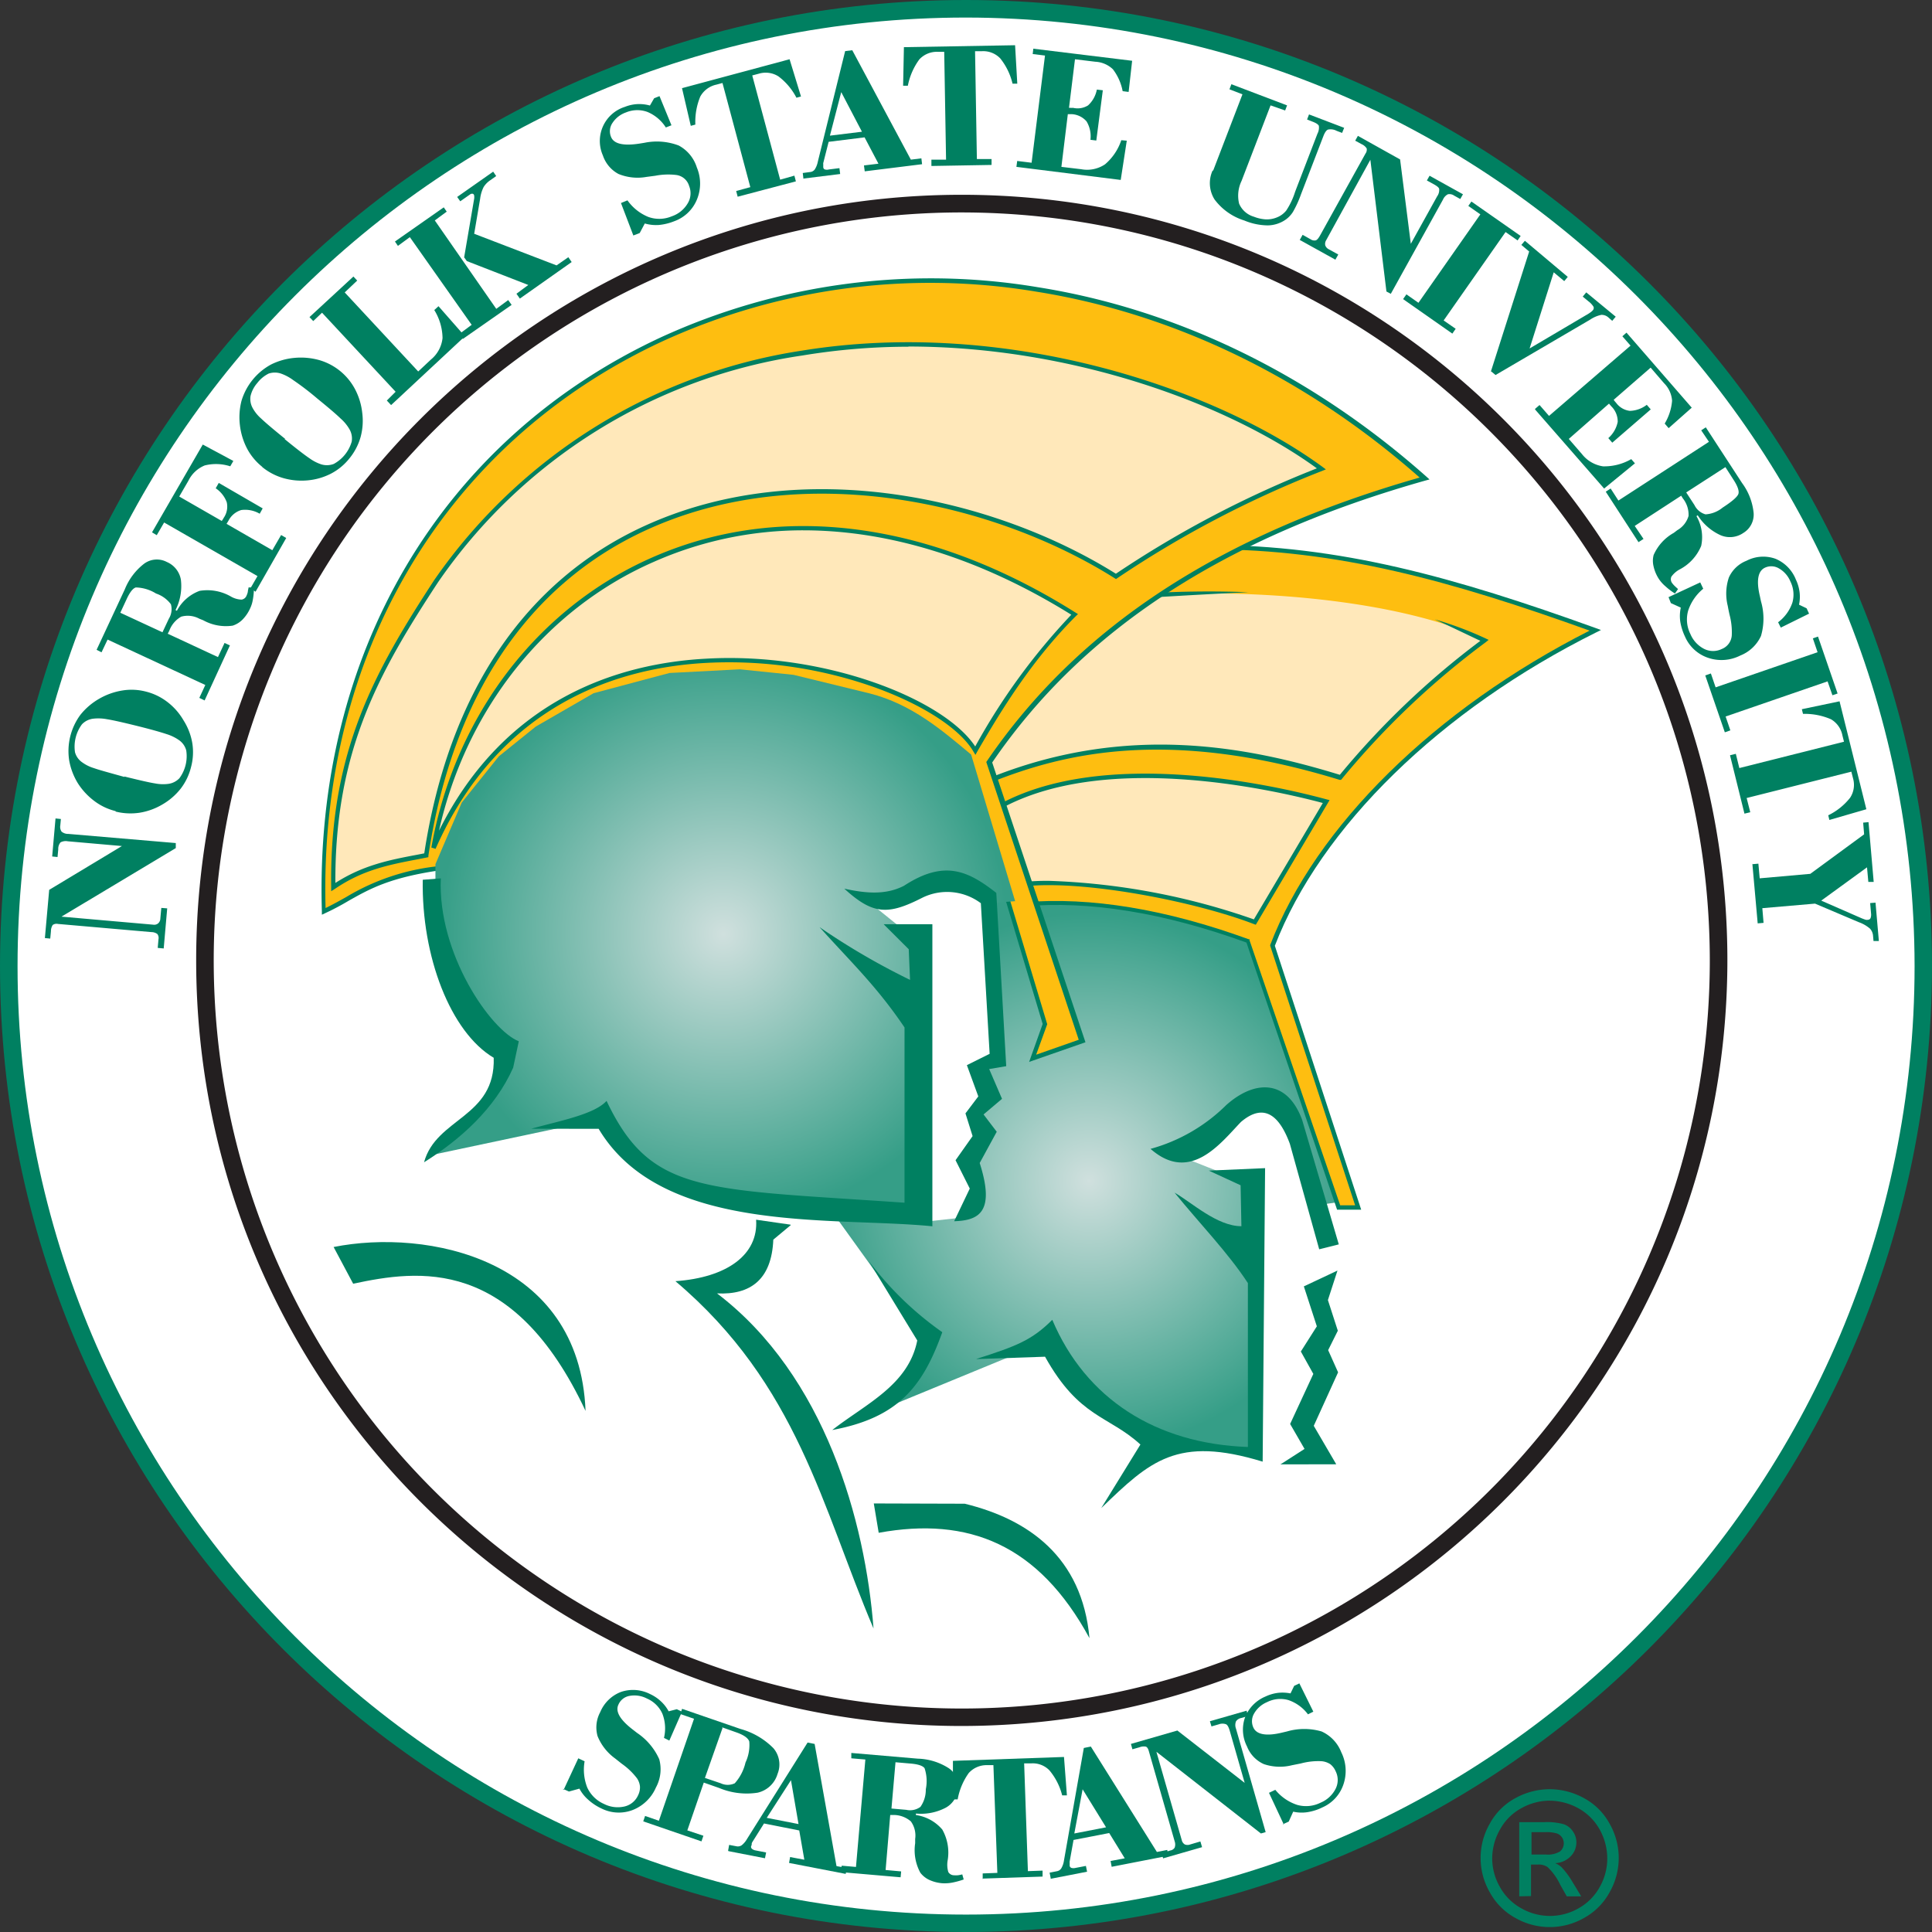 <svg id="Layer_1" data-name="Layer 1" xmlns="http://www.w3.org/2000/svg" xmlns:xlink="http://www.w3.org/1999/xlink" viewBox="0 0 721 721"><rect x="0" y="0" width="721" height="721" fill="#333333" stroke="none"/><defs><style>.cls-1{fill:#fff;}.cls-2{fill:#008061;}.cls-3{fill:#231f20;}.cls-4{fill:url(#radial-gradient);}.cls-5{fill:#febe10;}.cls-6{fill:#ffe8ba;}.cls-7{fill:url(#radial-gradient-2);}</style><radialGradient id="radial-gradient" cx="5.7" cy="745.98" r="1.51" gradientTransform="matrix(66.43, 0, 0, -66.43, 27.78, 49995.78)" gradientUnits="userSpaceOnUse"><stop offset="0" stop-color="#d0e0de"/><stop offset="1" stop-color="#359e87"/></radialGradient><radialGradient id="radial-gradient-2" cx="4.2" cy="747.05" r="1.51" gradientTransform="matrix(70.31, 0, 0, -70.31, -10.86, 52888)" xlink:href="#radial-gradient"/></defs><title>norfolk-state-spartans-logo</title><g id="Page-1"><g id="NORFLK"><g id="Asset-2"><path id="Shape" class="cls-1" d="M375,17.78c196.64,0,357.22,160.58,357.22,357.22S571.64,732.22,375,732.22,17.78,571.64,17.78,375,178.36,17.78,375,17.78Z" transform="translate(-14.5 -14.5)"/><path id="Shape-2" data-name="Shape" class="cls-2" d="M375,735.5C175.9,735.5,14.5,574.1,14.5,375S175.9,14.5,375,14.5,735.5,175.9,735.5,375C735.32,574,574,735.32,375,735.5Zm0-714.45c-195.48,0-353.95,158.47-353.95,354S179.52,729,375,729,729,570.48,729,375C728.76,179.6,570.4,21.24,375,21.05Z" transform="translate(-14.5 -14.5)"/><path id="Shape-3" data-name="Shape" class="cls-1" d="M373.43,90.5A282.44,282.44,0,1,1,91,372.9C91.35,217.07,217.59,90.82,373.43,90.5Z" transform="translate(-14.5 -14.5)"/><path id="Shape-4" data-name="Shape" class="cls-3" d="M373.43,658.62c-157.8,0-285.72-127.92-285.72-285.72S215.63,87.19,373.43,87.19,659.14,215.11,659.14,372.9C659,530.62,531.15,658.43,373.43,658.62Zm0-564.84A279.16,279.16,0,1,0,652.58,372.9C652.4,218.81,527.52,93.94,373.43,93.78Z" transform="translate(-14.5 -14.5)"/><polygon id="Shape-5" data-name="Shape" class="cls-4" points="367.35 335.49 370.82 393.6 363.91 399.11 369.45 408.81 362.5 415.72 367.35 422.64 361.12 433.71 364.6 445.48 358.37 454.46 345.92 455.84 310.65 452.36 335.56 486.97 347.98 498.74 336.94 518.07 319.63 529.84 390.19 500.8 411.63 526.4 437.91 538.82 468.32 543.67 466.95 442.01 433.75 428.86 464.88 411.56 478.71 413.66 492.54 449.61 502.24 448.23 469.73 350.01 446.89 341.03 406.09 334.12 381.18 334.81 367.35 335.49"/><path id="Shape-6" data-name="Shape" class="cls-5" d="M465.65,218.67c50.8,0,96.12,13.7,144.2,31-51.13,25.56-101.3,67.54-120.47,117.75l32,97.67H514l-33.79-99.5c-22.51-8.23-53.22-16.39-84-13.7l-17.34-56.6C405.15,261,433.07,236.63,465.65,218.67Z" transform="translate(-14.5 -14.5)"/><path id="Shape-7" data-name="Shape" class="cls-2" d="M522.48,465.94h-9l-33.82-99.69c-30.7-11.14-58.69-15.7-83.27-13.5h-.66L378.05,295.1l.26-.33c25.89-34,53.52-58.43,87-76.88h.39c48.57,0,91.31,11.89,144.5,31.07l1.77.65-1.71.85c-58.27,29-103,72.79-120,117Zm-7.84-1.63h5.58l-31.7-96.88v-.26c16.92-44.28,61.39-88,119.2-117.33-52.11-18.75-94.22-30.31-141.94-30.35-33,18.26-60.4,42.41-86,76l17,55.72c24.71-2.07,52.87,2.59,83.67,13.79h.36v.4Z" transform="translate(-14.5 -14.5)"/><path id="Shape-8" data-name="Shape" class="cls-6" d="M384.41,305.39c47.39-19,91-13.11,130.53-.92a307.49,307.49,0,0,1,53.85-51.12c-29.11-13.9-80.69-19.37-125.62-16.78a252.07,252.07,0,0,0-61.62,60.59l2.76,8.23Z" transform="translate(-14.5 -14.5)"/><path id="Shape-9" data-name="Shape" class="cls-2" d="M383.91,306.47,380.64,297l.23-.32c16.38-22.94,34.7-41.23,61.71-60.8H443c12.59-.72,25.21-.85,37.46-.36-10.16.43-22.28,1.12-37.13,2-26.61,19.3-44.86,37.23-60.89,59.91l2.33,7c51-20.22,96.05-11.11,129.74-.78a304.34,304.34,0,0,1,52.44-50c-6.55-3.09-12-5.74-17-8a131.11,131.11,0,0,1,18.91,7.08l1.18.56-1,.82a303.77,303.77,0,0,0-53.71,51l-.36.43h-.52c-64.08-19.67-103.11-9.83-130,.88Z" transform="translate(-14.5 -14.5)"/><path id="Shape-10" data-name="Shape" class="cls-6" d="M386.4,316.17c37.1-21.27,97.41-9.44,122.94-2.52l-26.65,45c-22.64-8.68-61.87-16-84.06-14.32L386.4,316.21Z" transform="translate(-14.5 -14.5)"/><path id="Shape-11" data-name="Shape" class="cls-2" d="M483.15,359.6l-.66-.23c-21.2-8.16-60.79-16.06-83.7-14.29h-.59l-12.75-29.3.66-.36c39.62-22.71,104.58-7.74,123.52-2.59l1.05.26Zm-77.44-16.39a256.74,256.74,0,0,1,76.72,14.39l25.73-43.43C488.23,308.86,426,295,387.55,316.53l11.7,26.88c2-.13,4.1-.2,6.36-.2Z" transform="translate(-14.5 -14.5)"/><path id="Shape-12" data-name="Shape" class="cls-5" d="M135.23,354.68c13.44-6.32,17.93-12.58,44-16.39,21.89-82.29,141.71-92.58,196-39.32l29.24,97.66-4.59,12.78,18.25-6.55L383.49,299C425.8,236.93,490.88,208.61,546,193.11,375.56,41.5,128.68,137.66,135.23,354.68Z" transform="translate(-14.5 -14.5)"/><path id="Shape-13" data-name="Shape" class="cls-2" d="M398.56,410.79l5.05-14.16-29.07-97.2c-29.49-28.75-79.28-39.82-123.88-27.57-36.8,10.1-61.87,33.83-70.66,66.8v.52h-.52c-19.34,2.72-26.81,6.95-34.74,11.4a97,97,0,0,1-9,4.76l-1.12.52v-1.24c-2.88-95.8,44.28-175.8,126.18-214.08a241.76,241.76,0,0,1,140.92-18.87c52.21,8.26,102.38,32.77,145.15,70.75l1.11,1-1.44.39c-74.85,21.11-127.81,55.52-161.76,105.24l34.8,104.41Zm-111-145.51c33.69,0,66.43,11.8,88.25,33.13h0l29.5,98.32-4.13,11.37,15.89-5.57L382.57,298.87l.23-.33c34-49.91,86.85-84.52,161.5-105.82-42.27-37.3-91.76-61.22-143.08-69.38a239.94,239.94,0,0,0-139.94,18.74C180.33,179.9,133.47,258.82,136,353.37c2.85-1.38,5.34-2.79,7.74-4.13a83.45,83.45,0,0,1,34.8-11.54c8.95-32.77,35-57.35,71.67-67.41A140.83,140.83,0,0,1,287.6,265.28Z" transform="translate(-14.5 -14.5)"/><path id="Shape-14" data-name="Shape" class="cls-6" d="M173.55,333.67c23.72-157.6,174.35-156.39,257.39-104a390.36,390.36,0,0,1,76.69-40.15c-69.08-50.83-239.44-87-330.41,42-23.14,35.39-39,65.08-38.18,114,11.57-7.89,22.22-9.43,34.67-11.86Z" transform="translate(-14.5 -14.5)"/><path id="Shape-15" data-name="Shape" class="cls-2" d="M138.09,347.08V345.5c-.63-50.73,16.38-80.68,38.47-114.54a204.29,204.29,0,0,1,137.16-85.6c76.13-12.39,154,13.83,194.4,43.43l1.18.88-1.37.56a390.68,390.68,0,0,0-76.53,40.08l-.42.29-.46-.29c-44.87-28.28-116.35-44.8-174.81-18-44.31,20.29-72.43,62.27-81.34,121.52v.56l-3.64.72c-11.18,2.13-20.85,4-31.3,11.15ZM353.5,143.89A243.36,243.36,0,0,0,314,147.16a200.23,200.23,0,0,0-136.11,84.75C156.08,265.18,139.4,294.64,139.66,344c10.26-6.55,19.66-8.49,30.67-10.55l2.5-.49c9.11-59.59,37.52-101.73,82.19-122.18,59-27,130.63-10.49,175.92,17.83a390.34,390.34,0,0,1,75-39.33c-33.2-24.06-91.14-45.46-152.43-45.46Z" transform="translate(-14.5 -14.5)"/><path id="Shape-16" data-name="Shape" class="cls-6" d="M378.51,294.48c10.22-17.6,21.17-35,37-50.73-117.58-74-222-9.84-239.24,87.2,47.56-107.52,184-67.57,202.21-36.47Z" transform="translate(-14.5 -14.5)"/><path id="Shape-17" data-name="Shape" class="cls-2" d="M177.05,331.28l-1.57-.49c8.65-48.8,39.33-89.24,82.19-108.15,47.59-21.07,103.76-13.8,158.23,20.48l.89.56-.76.72C399.65,260.79,388.47,279,379.19,295l-.68,1.21-.72-1.21c-4.89-8.36-18.36-17.21-36.05-23.7a162.8,162.8,0,0,0-63.39-9.43C245.35,263.57,200.94,277.24,177.05,331.28ZM314.27,212.41a137.33,137.33,0,0,0-55.94,11.84c-40.38,17.73-69.87,55-80,100.25,24.85-49.72,67.71-62.53,99.89-64.2,44-2.5,88.49,15,100.22,32.77a237.58,237.58,0,0,1,35.86-49.16C380.67,223,346.55,212.41,314.27,212.41Z" transform="translate(-14.5 -14.5)"/><path id="Shape-18" data-name="Shape" class="cls-2" d="M340.59,575.57l1.83,10.95c33.46-6.1,59.62,4.26,78.66,39.32-2.75-30.41-22.94-44.4-46.54-50.17Z" transform="translate(-14.5 -14.5)"/><path id="Shape-19" data-name="Shape" class="cls-2" d="M378.93,521.69l25.57-.88c12.78,22.94,23.72,21.89,35.59,32.77l-14.62,23.73c18.25-17.64,28.32-27.07,60.24-17.34l.91-109.53-21,.92,11.86,5.47.3,15.28c-9.11,0-18.55-8.89-24.94-12.52,9.11,11.24,20.05,22.51,27.36,33.75V554.5c-34.38-1.22-60.53-18-73-47.46-7.61,7.6-13.38,9.83-28.29,14.59Z" transform="translate(-14.5 -14.5)"/><path id="Shape-20" data-name="Shape" class="cls-2" d="M338.69,485.05l18.12,29.69c-3.28,16.68-19.27,23.7-31.72,33.43,24.64-4.62,33.75-16.12,41.06-36.51a121.67,121.67,0,0,1-27.46-26.61Z" transform="translate(-14.5 -14.5)"/><path id="Shape-21" data-name="Shape" class="cls-2" d="M443.82,443.2c14.88,13.11,26.22-2.13,33.79-10,9.41-8,14.91-.92,18.26,8.19l10.94,39.33,7.31-1.83-13.7-46.54c-5.77-15.5-18-14.62-28.28-5.47a64.3,64.3,0,0,1-28.32,16.38Z" transform="translate(-14.5 -14.5)"/><polygon id="Shape-22" data-name="Shape" class="cls-2" points="486.58 480.06 491.43 494.97 485.46 504.37 490.12 512.73 481.46 531.41 486.84 540.72 477.86 546.49 498.67 546.45 490.28 532.1 499.36 512.14 495.65 503.85 499.26 496.61 495.56 485.17 499.13 474.16 486.58 480.06"/><path id="Shape-23" data-name="Shape" class="cls-7" d="M376.8,296c-10.65-8.88-22-18.74-37.82-22.74l-28.35-6.92-20.05-2.06-26.22,1.37L236,273.21l-21.57,12.45-13.76,11.08L186.82,314,177,337V357l11.76,31.13,16.62,18.65-4.85,13.83-24.91,24.91,58.79-12.46,5.54-2.75,9.84,16.62,19.36,11,36.05,6.92L357.63,467l-2.1-102.38-18-14.52,17.27-1.37L368,343.18l16.62,8.29,8.72-.66L376.9,296.05Z" transform="translate(-14.5 -14.5)"/><path id="Shape-24" data-name="Shape" class="cls-2" d="M139,479.87l7.3,13.7c24.32-5.18,59.62-10.35,86.72,47.46C230.8,484.07,173.78,472.92,139,479.87Z" transform="translate(-14.5 -14.5)"/><path id="Shape-25" data-name="Shape" class="cls-2" d="M309.45,471.52l-12.78-1.84c.92,13.11-10.94,21.6-30.11,22.94,45.65,38.64,54.76,84.59,73.93,129.62-3.05-39.85-18-94.32-58.4-125.06,12.45.62,20.38-5.15,21-20.06l6.56-5.47Z" transform="translate(-14.5 -14.5)"/><path id="Shape-26" data-name="Shape" class="cls-2" d="M172.27,342.72c-.53,28.74,10.39,57,26.48,66.53.69,22.35-21.47,22.35-26,39,13.53-8.48,26.51-20.09,33.26-35.32l2.1-9.84c-10.45-4.06-30.35-32.77-29.1-60.79l-6.75.52Z" transform="translate(-14.5 -14.5)"/><path id="Shape-27" data-name="Shape" class="cls-2" d="M212.77,435.73c10.43-2.92,23.5-5.31,28.09-10.39,16.62,35,36.05,32.77,111.2,38V397.94c-10.55-15.66-20.61-25-31.69-37.43a262.57,262.57,0,0,0,33.75,19.67l-.49-11.44-9.37-9.34h18.19V472.14c-37.17-3.74-100.91,3.28-124.54-36.38Z" transform="translate(-14.5 -14.5)"/><path id="Shape-28" data-name="Shape" class="cls-2" d="M329.64,346.19C340.42,356,346,356,358.81,349.47a20.94,20.94,0,0,1,21.73,2.1l3.28,56.2L375.33,412l4.26,11.67L374.8,430l2.66,8.48-6.36,9,5.31,10.58-5.83,12.19c9.11-.29,15.43-3.27,9.53-21.73l6.36-11.66-4.92-6.46,6.89-5.83-4.79-11.11,6.36-1.08-3.7-64.66c-10.43-8.13-19.27-12.56-34.45-2.66-6.88,3.54-14.32,2.82-22.28,1.08Z" transform="translate(-14.5 -14.5)"/><path id="Shape-29" data-name="Shape" class="cls-2" d="M75.56,368.45l-2.2-.2.29-3.28a2.43,2.43,0,0,0-.42-1.9,3.73,3.73,0,0,0-2.23-.72L36.1,359.3a2.44,2.44,0,0,0-1.94.4,4.3,4.3,0,0,0-.65,2.32l-.26,2.75-2-.19,1.61-18L60,330.23l-20.19-1.77a4.13,4.13,0,0,0-2.72.4,3.69,3.69,0,0,0-.85,2.59l-.27,2.88-2-.2,1.25-14.19,2,.2L37,322.56a3.07,3.07,0,0,0,.49,2.3,3.83,3.83,0,0,0,2.56.85l40.05,3.41V331L37.44,356.58l34.25,3a2.29,2.29,0,0,0,1.83-.49,2.46,2.46,0,0,0,.82-1.83l.36-3.94,2.2.17-1.31,15Z" transform="translate(-14.5 -14.5)"/><path id="Shape-30" data-name="Shape" class="cls-2" d="M60.91,304.28c5.53,1.37,9.37,2.26,11.5,2.59a15.33,15.33,0,0,0,4.92.16,7,7,0,0,0,4.12-2.1A13.88,13.88,0,0,0,84,294.54a6.8,6.8,0,0,0-2.65-3.8,16.65,16.65,0,0,0-4.72-2.29c-2.16-.72-5.83-1.77-11-3.05s-8.92-2.13-11.18-2.49a17.18,17.18,0,0,0-5.21-.2,6.92,6.92,0,0,0-4.16,2.1,14,14,0,0,0-2.59,10.42A6.71,6.71,0,0,0,45.18,299a14.61,14.61,0,0,0,4.39,2.16c2,.72,5.83,1.74,11.34,3.28Zm-3.28,12.91a21.58,21.58,0,0,1-7.93-3.77,25.2,25.2,0,0,1-6.1-6.55,24.42,24.42,0,0,1-3.28-8.59,22.82,22.82,0,0,1,4.17-17,24.61,24.61,0,0,1,7-6,25.3,25.3,0,0,1,8.58-3.08,21.17,21.17,0,0,1,8.75.36,21.74,21.74,0,0,1,8,3.8,23.3,23.3,0,0,1,6.16,6.95,23,23,0,0,1,3.28,8.48,21.44,21.44,0,0,1-.46,8.95A21.76,21.76,0,0,1,82,308.73a23.88,23.88,0,0,1-6.92,6,24.19,24.19,0,0,1-8.55,3.08,23,23,0,0,1-8.85-.43Z" transform="translate(-14.5 -14.5)"/><path id="Shape-31" data-name="Shape" class="cls-2" d="M88.89,274.94l2.23-4.81L54.65,253.18l-2.26,4.76L50.55,257l10.52-22.55a22.76,22.76,0,0,1,7.24-9.6,8,8,0,0,1,8.46-.62A8.81,8.81,0,0,1,82,230.8a19.7,19.7,0,0,1-2,11.37l.52.26A15.67,15.67,0,0,1,89,235a17.61,17.61,0,0,1,11.57,2.06,8.47,8.47,0,0,0,4.1,1.21,2.39,2.39,0,0,0,1.87-1.57,6.4,6.4,0,0,0,.45-1.34c0-.49.2-1,.27-1.64h2a24.1,24.1,0,0,1-.39,4.49,11.9,11.9,0,0,1-1,3.28,14.54,14.54,0,0,1-2.85,4.22,9.15,9.15,0,0,1-3.67,2.27,17.43,17.43,0,0,1-11-2l-1.47-.59a9.09,9.09,0,0,0-6.76-.76,10,10,0,0,0-4.45,5.28L77.1,251l18.74,8.72,2.46-5.28,2,.92L90.86,275.9ZM75.13,250.46l2.39-5.08a6.75,6.75,0,0,0,.76-5.37A11.42,11.42,0,0,0,72.74,236a14.94,14.94,0,0,0-7.54-2.27c-1.08.3-2.23,1.74-3.44,4.36l-2.36,5.08Z" transform="translate(-14.5 -14.5)"/><path id="Shape-32" data-name="Shape" class="cls-2" d="M109.87,235.32l-1.93-1.24,2.65-4.59-34.84-20L73,214.22l-1.77-1.05L90.17,180.4l11.41,6.12-1.15,2a17.29,17.29,0,0,0-9.54-.32,11.69,11.69,0,0,0-6.06,5.67l-3.44,5.93,15.86,9.11a4.84,4.84,0,0,0,.33-.46l.49-.82a7.32,7.32,0,0,0,1.05-5.7A10.74,10.74,0,0,0,95,196.72l1.14-2,16.39,9.5-1.11,2a10.77,10.77,0,0,0-6.89-1.38,7.92,7.92,0,0,0-4.78,4L99.05,210l17.08,9.83,3.28-5.67,1.9,1.12Z" transform="translate(-14.5 -14.5)"/><path id="Shape-33" data-name="Shape" class="cls-2" d="M120.72,178.36c4.42,3.61,7.53,6,9.34,7.21a15.91,15.91,0,0,0,4.36,2.23,7.17,7.17,0,0,0,4.62-.16,13.75,13.75,0,0,0,6.71-8.33,6.9,6.9,0,0,0-.81-4.58,15.77,15.77,0,0,0-3.28-4c-1.64-1.6-4.52-4.06-8.72-7.47a104.14,104.14,0,0,0-9.08-6.95,17.14,17.14,0,0,0-4.49-2.39,7.17,7.17,0,0,0-4.62,0,12.08,12.08,0,0,0-4.23,3.51,11.35,11.35,0,0,0-2.52,4.85,7,7,0,0,0,.82,4.55,14.34,14.34,0,0,0,3.08,3.81c1.57,1.5,4.56,4.06,9,7.63Zm-8.39,10.33a21.86,21.86,0,0,1-5.61-6.75,25.25,25.25,0,0,1-2.68-8.69,24.7,24.7,0,0,1,.59-9.18,22.92,22.92,0,0,1,11-13.53,24.46,24.46,0,0,1,8.85-2.49,25.46,25.46,0,0,1,9.11.82A22,22,0,0,1,147,159.75a24.61,24.61,0,0,1,2.68,8.78,23.13,23.13,0,0,1-.62,9.11,22.12,22.12,0,0,1-4.16,7.93,21.43,21.43,0,0,1-6.85,5.67,23.73,23.73,0,0,1-8.78,2.53,24.64,24.64,0,0,1-9.08-.86,22.15,22.15,0,0,1-7.83-4.12Z" transform="translate(-14.5 -14.5)"/><path id="Shape-34" data-name="Shape" class="cls-2" d="M160.37,165.58l-1.51-1.6,3.28-3.28-27.46-29.5-3.28,3.12L130,132.84l16.39-15.14,1.41,1.51-4.66,4.42,27.43,29.5,4.76-4.46a12,12,0,0,0,4.32-8,20.35,20.35,0,0,0-3.08-10.46l1.57-1.44L188,140l-27.53,25.66Z" transform="translate(-14.5 -14.5)"/><path id="Shape-35" data-name="Shape" class="cls-2" d="M187.67,110.79l3.8-22.22a5,5,0,0,0,0-.95.92.92,0,0,0-.19-.56.62.62,0,0,0-.56-.26A1.11,1.11,0,0,0,190,87l-3.74,2.62L185.11,88l13.44-9.44,1.12,1.64-2.23,1.58A8.59,8.59,0,0,0,195,84.27a13.33,13.33,0,0,0-1.31,4.36l-2.23,13.11,30.74,11.8,4.4-3.05,1.24,1.8-19.34,13.64-1.27-1.81,4.42-3.27-22.94-8.92-.95-1.34ZM186.1,139l4.42-3.28L167.45,103,163,106.26l-1.11-1.63L180.1,91.88l1.11,1.6-4.45,3.28,22.94,33,4.46-3.28,1.27,1.8L187.21,141Z" transform="translate(-14.5 -14.5)"/><path id="Shape-36" data-name="Shape" class="cls-2" d="M250.89,102.46l-4.65-12.19,2.42-1a17.75,17.75,0,0,0,7.8,6.19,12,12,0,0,0,8.72-.23,11,11,0,0,0,5.93-4.78,7.26,7.26,0,0,0,.56-6.55,5.76,5.76,0,0,0-4.82-4.1,25.21,25.21,0,0,0-7.8.29l-3.28.43a18.78,18.78,0,0,1-10.48-1.11,12.23,12.23,0,0,1-5.81-6.92,13.34,13.34,0,0,1,8.17-18.09,14.65,14.65,0,0,1,4.71-1.05,15.14,15.14,0,0,1,4.69.53l1.57-2.72,2-.79,4.46,10.88-2.1.82a14.87,14.87,0,0,0-6.88-5.8,11,11,0,0,0-8,.19,9.85,9.85,0,0,0-5,3.87,5.51,5.51,0,0,0-.59,5.21c1,2.62,4.52,3.48,10.55,2.56l1.87-.3a23,23,0,0,1,12.85,1,14,14,0,0,1,6.78,8.22,15.51,15.51,0,0,1,0,12,14.42,14.42,0,0,1-8.49,8.06,20.66,20.66,0,0,1-5.7,1.38,15.19,15.19,0,0,1-5.24-.56l-1.9,3.57-2.33.89Z" transform="translate(-14.5 -14.5)"/><path id="Shape-37" data-name="Shape" class="cls-2" d="M289.79,87.91l-.56-2.13,5.28-1.44L284.12,45.47l-2.29.62a9,9,0,0,0-6,4.46A24.6,24.6,0,0,0,274,61l-1.71.46-3.27-14.06,40.14-10.79,4.26,13.9-1.7.46A23.37,23.37,0,0,0,305,43a8.88,8.88,0,0,0-7.31-1l-2.46.65,10.42,38.9,5.31-1.5.56,2.13Z" transform="translate(-14.5 -14.5)"/><path id="Shape-38" data-name="Shape" class="cls-2" d="M324.17,65.13l12-1.47-7.73-14.78-4.26,16.38Zm-9.83,16.13-.26-2.2,2.72-.36a2.41,2.41,0,0,0,1.73-.92,8.07,8.07,0,0,0,1.15-2.85L329.9,33.57l2.66-.32,21.86,40.83,3.93-.49.26,2.19-21.4,2.66-.29-2.2,5.41-.65-5.18-9.83-13.41,1.67-2,7.86a1.83,1.83,0,0,0,0,.66,8,8,0,0,0,0,1,.9.9,0,0,0,.59.79,2.77,2.77,0,0,0,1.51,0l3.93-.49.27,2.19-13.8,1.71Z" transform="translate(-14.5 -14.5)"/><path id="Shape-39" data-name="Shape" class="cls-2" d="M362.09,76.28v-2.2h5.47l-.69-40.24h-2.42a8.91,8.91,0,0,0-6.85,2.81,24.41,24.41,0,0,0-4.3,9.84h-1.77l.3-14.39,41.49-.72.82,14.35h-1.77a23.76,23.76,0,0,0-4.59-9.44,8.78,8.78,0,0,0-6.88-2.68h-2.52l.68,40.24h5.48v2.2l-22.45.39Z" transform="translate(-14.5 -14.5)"/><path id="Shape-40" data-name="Shape" class="cls-2" d="M393.81,76.77l.3-2.2,5.37.66,5-40-4.59-.56.23-2L437,37.18l-1.31,11.63-2.23-.29a19.36,19.36,0,0,0-3.63-8.16,10.2,10.2,0,0,0-6.56-2.82l-7.6-.92-2.23,18.12H414a5,5,0,0,0,.95,0,7.34,7.34,0,0,0,5.6-.91,10.65,10.65,0,0,0,3.28-5.9l2.23.26-2.43,18.75-2.19-.27A10.83,10.83,0,0,0,420,59.82a7.85,7.85,0,0,0-5.63-2.72H413l-2.4,19.67,7.38.88a12,12,0,0,0,8.91-1.83,20.18,20.18,0,0,0,6.06-9L435,67l-2.26,14.65Z" transform="translate(-14.5 -14.5)"/><path id="Shape-41" data-name="Shape" class="cls-2" d="M467.26,78.11,478.17,49.7l-4.85-1.87.72-1.9,20.78,7.9-.72,1.9-5.44-1.9L477.84,82a12.7,12.7,0,0,0-.92,8.49,8.56,8.56,0,0,0,5.51,4.88,14.4,14.4,0,0,0,4.49,1,9.9,9.9,0,0,0,4.06-.72,8.45,8.45,0,0,0,3.54-2.59,27.79,27.79,0,0,0,3.28-6.92l.23-.62,8.13-21.14a4.83,4.83,0,0,0,.52-2.92c-.23-.52-1-1.05-2.39-1.57l-2-.79.72-1.9,13.11,5-.76,1.9-2-.75a4.79,4.79,0,0,0-3.28-.49c-.62.26-1.18,1.08-1.7,2.42L500,87.06A40.2,40.2,0,0,1,497,93.61a10.27,10.27,0,0,1-2.92,3,12,12,0,0,1-6.55,2,23.36,23.36,0,0,1-8.69-1.83,22,22,0,0,1-11.08-7.84A11.4,11.4,0,0,1,467,78.21Z" transform="translate(-14.5 -14.5)"/><path id="Shape-42" data-name="Shape" class="cls-2" d="M499.54,104.07l1.08-1.94,3,1.68a2.51,2.51,0,0,0,1.9.39c.48-.15,1-.74,1.58-1.77l17-30.64a2.44,2.44,0,0,0,.43-1.9,4.35,4.35,0,0,0-1.87-1.58L520.25,67l1-1.8L537,74l4,31.49,9.83-17.73a4,4,0,0,0,.76-2.65c0-.56-.82-1.18-2-1.84L547,81.85l1-1.77L560.46,87l-1,1.77-2.26-1.25a3.05,3.05,0,0,0-2.36-.52,4,4,0,0,0-1.84,2l-19.47,35.16-1.63-.88-6-49.16-16.52,30.08a2.54,2.54,0,0,0-.3,1.9,2.7,2.7,0,0,0,1.35,1.45l3.5,1.93-1.08,1.93-13.11-7.27Z" transform="translate(-14.5 -14.5)"/><polygon id="Shape-43" data-name="Shape" class="cls-2" points="523.61 111.62 524.86 109.85 529.35 113 552.45 80 547.96 76.85 549.11 75.21 567.49 88.06 566.35 89.73 561.86 86.59 538.75 119.59 543.24 122.7 542 124.5 523.61 111.62"/><path id="Shape-44" data-name="Shape" class="cls-2" d="M570.88,153.16l14.29-44.8-2.92-2.46,1.32-1.54,16,13.47-1.31,1.58-3.93-3.28-9,28.41,21.1-12.45a13.44,13.44,0,0,0,1.58-1,4.91,4.91,0,0,0,.88-.76,1.28,1.28,0,0,0,.3-1.34,7.51,7.51,0,0,0-1.94-2.07l-2.09-1.73,1.31-1.58,11,9.08-1.31,1.54L614.77,133a3.81,3.81,0,0,0-2.66-1,11.54,11.54,0,0,0-4.16,1.77l-35.33,20.68-1.57-1.31Z" transform="translate(-14.5 -14.5)"/><path id="Shape-45" data-name="Shape" class="cls-2" d="M587.37,167.09l1.67-1.44,3.54,4.06L623,143.49l-3.05-3.5,1.54-1.35,24.35,28-8.62,7.64-1.47-1.71a19.64,19.64,0,0,0,2.75-8.52,10.26,10.26,0,0,0-3-6.55l-5-5.8-13.79,12,.36.5.62.72a7.4,7.4,0,0,0,5.05,2.91,10.84,10.84,0,0,0,6.32-2.26l1.48,1.71-14.36,12.42L614.7,178a10.86,10.86,0,0,0,3.51-6.07,7.91,7.91,0,0,0-2.4-5.8l-.85-1-15,13.17,4.89,5.64a12.29,12.29,0,0,0,7.86,4.59,20.1,20.1,0,0,0,10.55-2.69l1.38,1.57-11.5,9.41-25.76-29.5Z" transform="translate(-14.5 -14.5)"/><path id="Shape-46" data-name="Shape" class="cls-2" d="M615.62,196.88l2.85,4.42,33.79-21.92-2.89-4.29,1.71-1.12,13.53,20.78A22.44,22.44,0,0,1,668.94,206a8,8,0,0,1-3.84,7.38,8.83,8.83,0,0,1-8.45.88,19.71,19.71,0,0,1-8.59-7.47l-.46.33a15.64,15.64,0,0,1,1.77,11.08,17.38,17.38,0,0,1-7.86,8.71,9,9,0,0,0-3.28,2.82,2.39,2.39,0,0,0,.36,2.46,8.83,8.83,0,0,0,.89,1l1.24,1.14L639.57,236a25.48,25.48,0,0,1-3.57-2.72,13.15,13.15,0,0,1-2.39-2.66,14.26,14.26,0,0,1-2-4.68,8.7,8.7,0,0,1,0-4.3,17.55,17.55,0,0,1,7.54-8.29l1.31-1a9,9,0,0,0,4.19-5.31,9.77,9.77,0,0,0-2.13-6.55l-.62-1-17.34,11.28,3.28,4.85-1.87,1.21L613.75,198l1.87-1.22Zm28.15,1.38,3.08,4.72a6.56,6.56,0,0,0,4.13,3.47,11.12,11.12,0,0,0,6.39-2.52c3.64-2.36,5.6-4.1,5.9-5.18s-.3-2.85-1.87-5.25l-3-4.68-14.61,9.44Z" transform="translate(-14.5 -14.5)"/><path id="Shape-47" data-name="Shape" class="cls-2" d="M637.18,237.35l11.83-5.5,1.12,2.36a17.79,17.79,0,0,0-5.64,8.22,12.07,12.07,0,0,0,.85,8.69,11,11,0,0,0,5.18,5.57,7.46,7.46,0,0,0,6.55,0,5.88,5.88,0,0,0,3.71-5.08,25.45,25.45,0,0,0-.85-7.77c-.3-1.34-.5-2.39-.66-3.27A18.8,18.8,0,0,1,659.7,230a12,12,0,0,1,6.55-6.22,13.56,13.56,0,0,1,10.82-.76,13.93,13.93,0,0,1,7.63,7.77,15.49,15.49,0,0,1,1.38,4.65,14.38,14.38,0,0,1-.2,4.72l2.82,1.35.92,2-10.55,5.21-1-2a15.31,15.31,0,0,0,5.31-7.27,11,11,0,0,0-.75-8,9.94,9.94,0,0,0-4.29-4.85,5.56,5.56,0,0,0-5.21-.23c-2.56,1.21-3.28,4.75-1.84,10.71.16.79.3,1.41.39,1.84a23,23,0,0,1,0,12.91,14.26,14.26,0,0,1-7.73,7.31,15.52,15.52,0,0,1-12,.85,14.38,14.38,0,0,1-8.62-7.9,21.12,21.12,0,0,1-1.77-5.6,14.88,14.88,0,0,1,.19-5.24l-3.7-1.68Z" transform="translate(-14.5 -14.5)"/><polygon id="Shape-48" data-name="Shape" class="cls-2" points="636.38 252.06 638.48 251.33 640.25 256.51 678.3 243.4 676.53 238.22 678.46 237.57 685.77 258.81 683.84 259.46 682.03 254.28 643.98 267.39 645.75 272.57 643.69 273.29 636.38 252.06"/><path id="Shape-49" data-name="Shape" class="cls-2" d="M660.12,296.35l2.17-.53,1.31,5.31,39.06-9.83-.59-2.33a8.92,8.92,0,0,0-4.29-6.06,24.72,24.72,0,0,0-10.42-2l-.43-1.74L701,276.22l10,40.28-13.8,4-.42-1.74a23.41,23.41,0,0,0,8.16-6.55,8.75,8.75,0,0,0,1.08-7.28l-.62-2.45-39.07,9.83,1.35,5.31-2.17.52Z" transform="translate(-14.5 -14.5)"/><path id="Shape-50" data-name="Shape" class="cls-2" d="M668.51,337l2.2-.19.49,5.47,18.88-1.67,20.09-14.75-.36-4.36,2-.19,1.93,22.31h-2l-.49-5.44-17.08,12.42,15,6.56c.53.22,1.06.42,1.61.59a2.6,2.6,0,0,0,.88,0,1.07,1.07,0,0,0,.92-.66,3.77,3.77,0,0,0,.17-1.73l-.33-3.84,2-.16,1.25,14.32h-2l-.16-1.84a4.42,4.42,0,0,0-1.15-2.78,13,13,0,0,0-4.13-2.39l-16.38-6.95-19.67,1.7.46,5.48-2.19.19-2-22.38Z" transform="translate(-14.5 -14.5)"/><path id="Shape-51" data-name="Shape" class="cls-2" d="M224.8,682.54l5.51-11.86,2.36,1.11a18.22,18.22,0,0,0,1,9.83,12.32,12.32,0,0,0,6.26,6.1,11.21,11.21,0,0,0,7.57.95,7.36,7.36,0,0,0,5.11-4.16,6.59,6.59,0,0,0,.72-3.28,6.52,6.52,0,0,0-1.11-3.08,25.4,25.4,0,0,0-5.64-5.41l-2.52-2a19.16,19.16,0,0,1-6.56-8.35,12,12,0,0,1,1-8.95,13.7,13.7,0,0,1,7.76-7.54,14,14,0,0,1,10.88.82,15.19,15.19,0,0,1,4,2.69,14.16,14.16,0,0,1,2.89,3.73l3.05-.78,1.93.92-4.72,10.78-2-1a15.22,15.22,0,0,0-.59-9,11.15,11.15,0,0,0-5.74-5.67,10.1,10.1,0,0,0-6.55-1,5.52,5.52,0,0,0-4.13,3.28c-1.21,2.55.62,5.66,5.47,9.37l1.48,1.15a23.3,23.3,0,0,1,8.29,9.83,14.23,14.23,0,0,1-1.25,10.58,15.67,15.67,0,0,1-8.62,8.36,14.46,14.46,0,0,1-11.7-.56,19.64,19.64,0,0,1-4.94-3.27,14.56,14.56,0,0,1-3.28-4.13l-3.9,1.08-2.23-1Z" transform="translate(-14.5 -14.5)"/><path id="Shape-52" data-name="Shape" class="cls-2" d="M255.28,692.21l5.11,1.77,13.11-38.05-5.11-1.77.66-1.94,21.79,7.51a27.53,27.53,0,0,1,12.29,7.18,9.35,9.35,0,0,1,1.54,9.6,10.08,10.08,0,0,1-7.44,7,26.64,26.64,0,0,1-14.39-1.77l-5.7-2L271,697.58l6,2-.72,2.1-21.73-7.47.72-2.1Zm28.84-32.78L277.57,678l5.9,2a6.16,6.16,0,0,0,5.24,0,17.56,17.56,0,0,0,4-7.74,15.32,15.32,0,0,0,1.41-7.86c-.42-1.25-1.93-2.33-4.49-3.28l-5.63-2Z" transform="translate(-14.5 -14.5)"/><path id="Shape-53" data-name="Shape" class="cls-2" d="M300.64,692.9l11.86,2.32-2.82-16.38Zm-14.42,12.25.39-2.16,2.72.52a2.6,2.6,0,0,0,1.94-.36,8.13,8.13,0,0,0,2-2.36l22.62-36,2.62.53,8.16,45.58,3.86.76-.42,2.16-21.14-4.09.39-2.2,5.31,1-1.9-10.92L299.62,695l-4.32,6.88a2.11,2.11,0,0,0-.27.59,1.67,1.67,0,0,1-.22,1,1,1,0,0,0,.32,1,3,3,0,0,0,1.38.59l3.9.76-.43,2.16-13.63-2.66Z" transform="translate(-14.5 -14.5)"/><path id="Shape-54" data-name="Shape" class="cls-2" d="M328.69,710.76l5.25.46,3.5-40.09-5.24-.45v-2L357,670.81a22.5,22.5,0,0,1,11.53,3.54,7.92,7.92,0,0,1,3.44,7.53,8.77,8.77,0,0,1-4.49,7.21,19.86,19.86,0,0,1-11.17,2.2v.56a15.9,15.9,0,0,1,9.83,5.4,17.45,17.45,0,0,1,2,11.61,9.45,9.45,0,0,0,.26,4.26,2.48,2.48,0,0,0,2.16,1.21,10.59,10.59,0,0,0,1.38,0,12,12,0,0,0,1.67-.33l.53,1.9a31.16,31.16,0,0,1-4.33,1.18,15.85,15.85,0,0,1-3.57.23,14.37,14.37,0,0,1-5-1.28,9,9,0,0,1-3.28-2.65,17.59,17.59,0,0,1-1.93-11v-1.6a9,9,0,0,0-1.61-6.56,9.84,9.84,0,0,0-6.55-2.39h-1.15L345,712.36l5.8.53-.2,2.19-22.25-1.93.2-2.23Zm18.45-21.34,5.57.49A6.54,6.54,0,0,0,358,688.8a11.11,11.11,0,0,0,2-6.56,15.21,15.21,0,0,0-.46-7.86c-.66-.92-2.43-1.51-5.25-1.74l-5.6-.49-1.51,17.3Z" transform="translate(-14.5 -14.5)"/><path id="Shape-55" data-name="Shape" class="cls-2" d="M381.23,715.84v-2.2l5.47-.2-1.47-40.21h-2.4a8.94,8.94,0,0,0-6.81,2.95,24.25,24.25,0,0,0-4.13,9.83h-1.77V671.63l41.45-1.45,1.09,14.33h-1.77a23.5,23.5,0,0,0-4.76-9.34,8.67,8.67,0,0,0-6.91-2.59H396.7l1.4,40.21,5.48-.2v2.23l-22.45.75Z" transform="translate(-14.5 -14.5)"/><path id="Shape-56" data-name="Shape" class="cls-2" d="M415.44,698.73l11.83-2.3-8.75-14.19-3.08,16.39Zm-8.81,16.78-.43-2.16,2.72-.53a2.41,2.41,0,0,0,1.64-1.08,8,8,0,0,0,1-2.92l7.41-42,2.62-.52,24.65,39.33,3.86-.76.43,2.17-21.17,4.13-.4-2.17,5.28-1-5.8-9.43-13.31,2.58-1.44,8a3.64,3.64,0,0,0,0,.66v1a1,1,0,0,0,.69.78,3,3,0,0,0,1.47,0l3.9-.75.43,2.16-13.67,2.66Z" transform="translate(-14.5 -14.5)"/><path id="Shape-57" data-name="Shape" class="cls-2" d="M448.61,708.17l-.63-2.1,3.28-1a2.29,2.29,0,0,0,1.61-1.05,3.54,3.54,0,0,0,0-2.36L443.23,668c-.26-.95-.62-1.47-1.08-1.67a4.34,4.34,0,0,0-2.39.23l-2.66.75-.55-2,17.33-5L479,679.85l-5.58-19.47c-.39-1.31-.82-2.13-1.34-2.39a3.86,3.86,0,0,0-2.72,0l-2.75.79-.59-1.93,13.7-3.94.55,2-2.52.72a3,3,0,0,0-2,1.28,3.78,3.78,0,0,0,0,2.69l11.08,38.63-1.77.5-39-30.48,9.47,33a2.49,2.49,0,0,0,1.14,1.58,2.76,2.76,0,0,0,2,0l3.8-1.12.63,2.13L448.61,708Z" transform="translate(-14.5 -14.5)"/><path id="Shape-58" data-name="Shape" class="cls-2" d="M493.6,695.39l-5.53-11.83,2.36-1.12a17.55,17.55,0,0,0,8.22,5.64,12.12,12.12,0,0,0,8.69-.85,11,11,0,0,0,5.6-5.18,7.29,7.29,0,0,0,0-6.56,6.78,6.78,0,0,0-2-2.62,7.09,7.09,0,0,0-3.27-1.11,25,25,0,0,0-7.74.85l-3.27.65a18.56,18.56,0,0,1-10.52-.42,12,12,0,0,1-6.26-6.56,13.74,13.74,0,0,1-.76-10.84,13.93,13.93,0,0,1,7.6-7.8,15.63,15.63,0,0,1,4.66-1.38,15.27,15.27,0,0,1,4.72.2l1.37-2.82,1.94-.92,5.21,10.55-2,1a15.29,15.29,0,0,0-7.28-5.31,10.94,10.94,0,0,0-8,.76,10,10,0,0,0-4.85,4.29,5.64,5.64,0,0,0-.22,5.25c1.17,2.52,4.75,3.27,10.68,1.83l1.83-.43a23.08,23.08,0,0,1,12.92,0,14.13,14.13,0,0,1,7.34,7.74,15.63,15.63,0,0,1,.82,12,14.32,14.32,0,0,1-7.9,8.62,19.11,19.11,0,0,1-5.61,1.77,14.22,14.22,0,0,1-5.24-.2l-1.67,3.71-2.23,1Z" transform="translate(-14.5 -14.5)"/><path id="Shape-59" data-name="Shape" class="cls-2" d="M592.87,682.21a26.63,26.63,0,0,1,12.65,3.28,23.68,23.68,0,0,1,9.64,9.54,25.78,25.78,0,0,1,0,25.69,24,24,0,0,1-9.51,9.54,25.8,25.8,0,0,1-25.62,0,23.87,23.87,0,0,1-9.54-9.54,25.69,25.69,0,0,1,0-25.69,23.66,23.66,0,0,1,9.63-9.54,26.55,26.55,0,0,1,12.65-3.28Zm0,4.26a22,22,0,0,0-10.55,2.79,20,20,0,0,0-8,7.93A21.92,21.92,0,0,0,571.37,708a21.51,21.51,0,0,0,2.86,10.65,20.14,20.14,0,0,0,8,8,21.45,21.45,0,0,0,21.37,0,20.26,20.26,0,0,0,7.93-8A21.47,21.47,0,0,0,614.31,708a22.23,22.23,0,0,0-2.85-10.78,20.35,20.35,0,0,0-8-7.93,22.32,22.32,0,0,0-10.56-2.79Zm-11.4,35.72V694.5H591a22.9,22.9,0,0,1,7,.76,6.72,6.72,0,0,1,3.48,2.68,7.07,7.07,0,0,1,1.31,4.07,7.31,7.31,0,0,1-2.17,5.27,8.48,8.48,0,0,1-5.76,2.53,8.09,8.09,0,0,1,2.35,1.47,30.22,30.22,0,0,1,4.1,5.51l3.28,5.4H599.2l-2.46-4.35a22.12,22.12,0,0,0-4.69-6.56,5.78,5.78,0,0,0-3.57-.95h-2.62V722.1Zm4.49-15.6h5.41a8.91,8.91,0,0,0,5.3-1.14,4,4,0,0,0,.73-5.28,4,4,0,0,0-1.87-1.44,13.63,13.63,0,0,0-4.49-.49h-5v8.35Z" transform="translate(-14.5 -14.5)"/></g></g></g></svg>